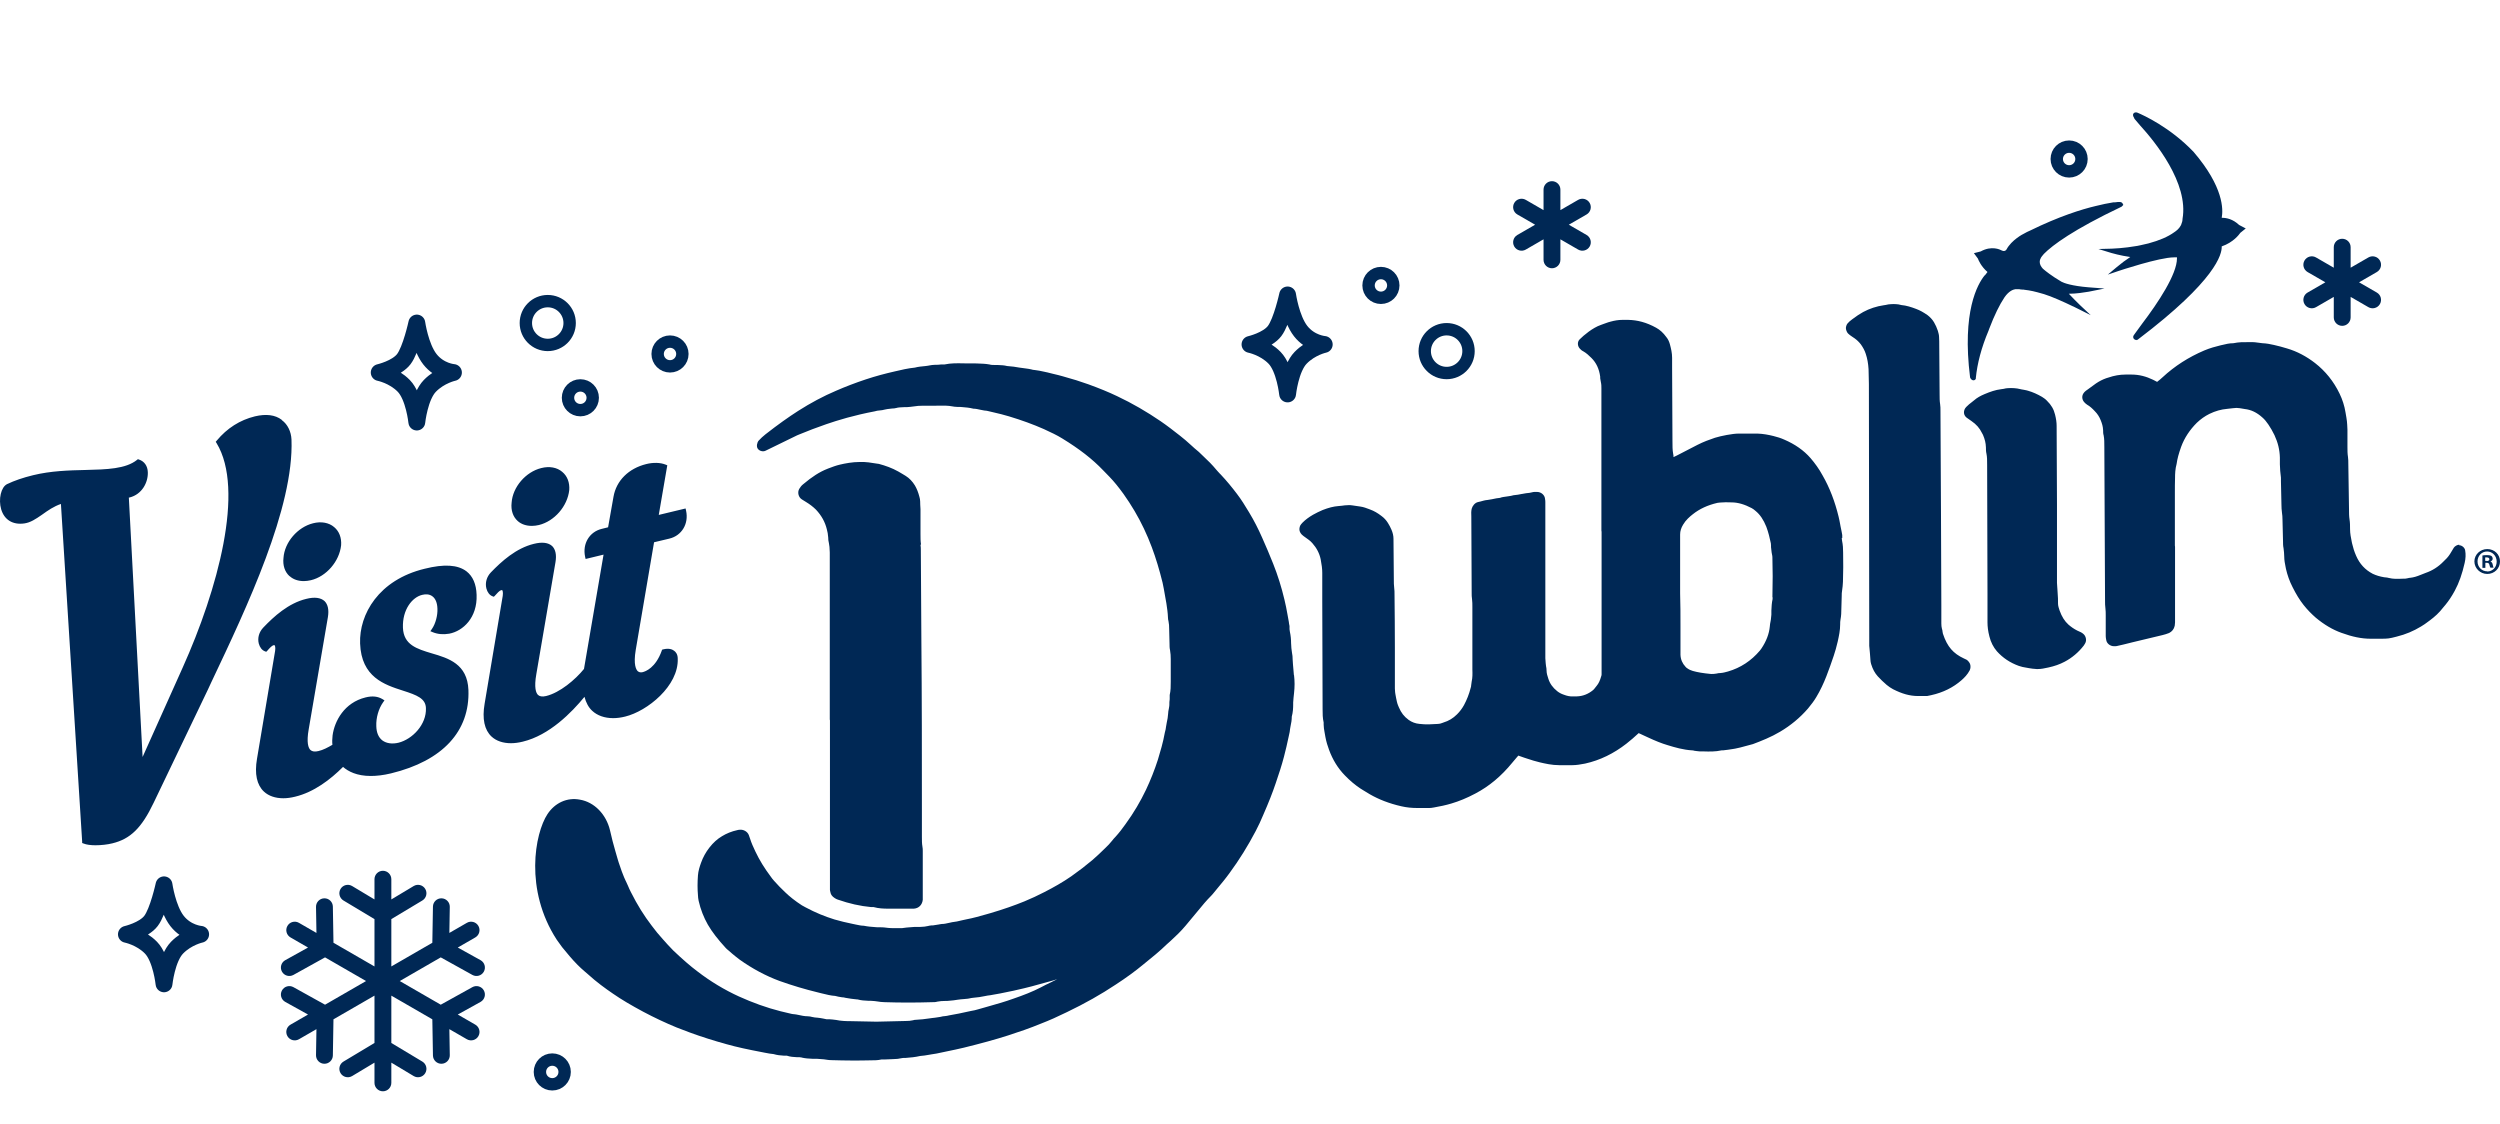 <svg width="178" height="80" viewBox="0 0 178 80" fill="none" xmlns="http://www.w3.org/2000/svg">
<path fill-rule="evenodd" clip-rule="evenodd" d="M152.371 8.925L151.949 8.429L151.974 8.442C151.937 8.38 151.9 8.305 151.9 8.305L151.875 8.231V8.132L151.912 8.07C152.024 7.958 152.16 8.008 152.21 8.033C152.594 8.194 154.516 9.062 156.19 10.822C158.323 13.315 158.298 14.914 158.186 15.509H158.236C158.521 15.509 158.98 15.596 159.426 16.018L159.897 16.266L159.513 16.576C159.426 16.7 159.017 17.258 158.186 17.543C158.211 18.088 157.789 19.948 152.247 24.151L152.135 24.226V24.201H152.098C152.061 24.213 152.011 24.189 151.974 24.164C151.925 24.127 151.887 24.077 151.887 24.027C151.875 23.965 151.887 23.916 151.925 23.866C151.93 23.849 152.003 23.752 152.105 23.617C152.225 23.457 152.385 23.243 152.52 23.048C153.66 21.548 155 19.527 155 18.398V18.324H154.789C153.735 18.324 150.846 19.291 150.846 19.291L150.077 19.552L150.697 19.031C151.019 18.758 151.354 18.51 151.677 18.299C150.97 18.2 150.337 18.014 150.337 18.014L149.408 17.729L150.375 17.704C150.375 17.704 151.205 17.679 152.185 17.506C152.185 17.506 152.557 17.431 152.966 17.332C153.747 17.121 154.355 16.861 154.801 16.538C154.95 16.439 155.148 16.291 155.272 16.055C155.297 16.018 155.297 16.005 155.297 16.005C155.359 15.857 155.396 15.72 155.396 15.584C155.843 13.03 153.425 10.079 152.371 8.925ZM140.269 26.867C139.687 22.192 140.79 20.246 141.311 19.601V19.613L141.348 19.576C141.395 19.52 141.443 19.456 141.479 19.406L141.48 19.405L141.48 19.404L141.481 19.404L141.509 19.366C141.051 18.969 140.865 18.522 140.827 18.411L140.542 18.026L141.026 17.902C141.801 17.471 142.406 17.774 142.487 17.815L142.489 17.816C142.526 17.84 142.737 17.952 142.861 17.766C143.22 17.084 144.064 16.65 144.101 16.638C144.25 16.551 144.398 16.477 144.547 16.415C146.593 15.41 148.217 14.902 149.222 14.666C149.668 14.555 150.077 14.468 150.474 14.406H150.585C150.92 14.356 151.069 14.369 151.131 14.493L151.181 14.592L151.057 14.716C147.622 16.352 146.147 17.444 145.514 18.088L145.477 18.138C145.477 18.138 145.475 18.141 145.471 18.145C145.468 18.15 145.463 18.155 145.457 18.162C145.399 18.225 145.229 18.41 145.229 18.646C145.229 18.808 145.303 18.969 145.452 19.13L145.539 19.204C145.626 19.279 146.06 19.638 146.779 20.06C146.94 20.147 147.486 20.357 148.713 20.457L149.842 20.543L148.726 20.767C148.719 20.767 148.687 20.772 148.636 20.781L148.635 20.781L148.635 20.781C148.416 20.818 147.842 20.915 147.3 20.915C147.535 21.163 147.87 21.511 148.093 21.721L148.862 22.441L147.92 21.969C147.914 21.969 147.893 21.958 147.858 21.939L147.858 21.939C147.811 21.914 147.739 21.875 147.647 21.833L147.56 21.796C147.002 21.523 146.035 21.089 145.527 20.94C144.795 20.729 144.609 20.692 144.126 20.63C144.101 20.63 144.064 20.618 144.064 20.618H143.977C143.902 20.618 143.84 20.605 143.778 20.593H143.481C143.332 20.618 143.034 20.717 142.724 21.163L142.7 21.201C142.377 21.684 142.005 22.428 141.633 23.408L141.584 23.544C141.075 24.747 140.778 25.887 140.679 26.916V26.966C140.654 27.016 140.604 27.078 140.517 27.078H140.505C140.431 27.078 140.356 27.028 140.294 26.929L140.269 26.867ZM140.269 47.276C140.234 47.18 140.117 47.027 140.02 46.972L140.034 46.978L140.009 46.966L140.02 46.972L139.823 46.879C139.451 46.706 139.153 46.495 138.918 46.222C138.682 45.949 138.496 45.602 138.335 45.118L138.31 44.982C138.31 44.917 138.291 44.852 138.27 44.779L138.261 44.746C138.236 44.647 138.223 44.536 138.223 44.387V43.073L138.199 36.737V36.687L138.161 29.235C138.161 29.086 138.161 28.925 138.137 28.776C138.1 28.553 138.1 28.318 138.1 28.07L138.075 24.61C138.075 24.412 138.075 24.213 138.062 24.015C138.062 23.866 138.025 23.718 137.976 23.556C137.901 23.333 137.814 23.135 137.703 22.949C137.579 22.738 137.418 22.577 137.244 22.44C136.959 22.242 136.698 22.093 136.426 21.994C136.103 21.87 135.719 21.746 135.384 21.721C135.099 21.634 134.814 21.647 134.603 21.659C134.502 21.659 134.41 21.68 134.311 21.702L134.281 21.709L134.119 21.734C133.611 21.808 133.115 21.969 132.656 22.217C132.408 22.354 132.185 22.502 131.888 22.726L131.841 22.762C131.742 22.837 131.636 22.918 131.54 23.036C131.478 23.11 131.416 23.284 131.429 23.383C131.429 23.482 131.503 23.668 131.578 23.742C131.665 23.83 131.761 23.895 131.858 23.961C131.884 23.979 131.911 23.997 131.937 24.015L132.049 24.09C132.222 24.213 132.371 24.362 132.495 24.523C132.644 24.734 132.768 24.957 132.842 25.193C132.954 25.528 133.016 25.875 133.041 26.284C133.047 26.458 133.05 26.632 133.053 26.807V26.808V26.808V26.808V26.809V26.809V26.81V26.81V26.811V26.811C133.056 26.985 133.059 27.16 133.065 27.338L133.09 45.466V45.986C133.127 46.321 133.152 46.669 133.177 47.016C133.177 47.093 133.197 47.17 133.218 47.255L133.227 47.288C133.338 47.648 133.487 47.921 133.698 48.156C133.896 48.367 134.107 48.578 134.33 48.764C134.479 48.888 134.628 48.987 134.789 49.074C135.421 49.396 135.979 49.557 136.562 49.557H137.207C137.256 49.545 137.306 49.536 137.356 49.526L137.393 49.519C137.43 49.512 137.467 49.505 137.504 49.495C138.347 49.309 139.067 48.95 139.662 48.429C139.86 48.255 140.083 48.032 140.245 47.722C140.307 47.586 140.319 47.425 140.269 47.276ZM131.168 38.311V38.101C131.156 38.053 131.15 38.008 131.144 37.964V37.964C131.138 37.918 131.132 37.873 131.119 37.828C131.087 37.702 131.065 37.576 131.043 37.457L131.032 37.394L131.017 37.313C130.985 37.139 130.951 36.958 130.908 36.786C130.648 35.72 130.276 34.728 129.767 33.848C129.519 33.389 129.222 32.98 128.912 32.62C128.428 32.062 127.796 31.628 127.052 31.306C126.804 31.194 126.531 31.107 126.271 31.045C125.924 30.959 125.539 30.884 125.142 30.872H123.779C123.369 30.872 122.539 31.033 122.105 31.169C121.733 31.293 121.286 31.455 120.852 31.678L119.389 32.434C119.315 32.471 119.24 32.508 119.154 32.546C119.154 32.471 119.154 32.385 119.129 32.31C119.079 32.037 119.079 31.765 119.079 31.38L119.054 26.16V25.478C119.054 25.131 118.98 24.821 118.893 24.499C118.844 24.325 118.769 24.151 118.645 24.003C118.422 23.693 118.187 23.482 117.914 23.333C117.219 22.949 116.575 22.788 115.93 22.775H115.521C115.223 22.775 114.95 22.825 114.678 22.899C114.564 22.925 114.457 22.964 114.352 23.001L114.281 23.027L114.251 23.037L114.219 23.048L113.983 23.135C113.4 23.333 112.768 23.866 112.47 24.164C112.297 24.337 112.309 24.635 112.483 24.821L112.504 24.843C112.553 24.893 112.622 24.964 112.718 25.007C112.942 25.131 113.14 25.317 113.314 25.491C113.661 25.838 113.859 26.272 113.934 26.817V26.929C113.946 26.979 113.952 27.025 113.958 27.072C113.965 27.118 113.971 27.165 113.983 27.214C114.02 27.363 114.02 27.524 114.02 27.66V37.753C114.02 37.753 114.02 37.828 114.033 37.865V47.995C114.033 48.045 114.033 48.094 114.008 48.144C113.921 48.454 113.822 48.665 113.686 48.826L113.5 49.061L113.425 49.136C113.078 49.421 112.694 49.57 112.272 49.582H111.975C111.789 49.595 111.59 49.557 111.33 49.458C111.144 49.396 110.995 49.309 110.871 49.21C110.561 48.962 110.35 48.677 110.239 48.317C110.177 48.132 110.115 47.933 110.115 47.747C110.115 47.636 110.102 47.536 110.077 47.425L110.053 47.214C110.053 47.16 110.047 47.105 110.041 47.05V47.049C110.034 46.991 110.028 46.93 110.028 46.867V35.769C110.028 35.695 110.028 35.633 110.003 35.497C109.978 35.249 109.73 35.026 109.445 35.026H109.247C109.193 35.026 109.139 35.039 109.09 35.05L109.056 35.058L109.036 35.063L109.026 35.064L109.013 35.067L108.988 35.072L108.962 35.078C108.912 35.089 108.862 35.1 108.813 35.1C108.705 35.108 108.598 35.127 108.49 35.147L108.412 35.161L108.367 35.168L108.329 35.174C108.168 35.212 108.007 35.236 107.759 35.261C107.65 35.297 107.534 35.314 107.421 35.33L107.356 35.339L107.313 35.346L107.3 35.348C107.102 35.373 106.916 35.398 106.804 35.447C106.631 35.459 106.457 35.497 106.283 35.534L106.23 35.545C106.127 35.566 106.03 35.585 105.924 35.596C105.75 35.608 105.577 35.658 105.403 35.708L105.242 35.745C105.006 35.794 104.833 36.03 104.783 36.228C104.746 36.402 104.746 36.563 104.758 36.786L104.783 42.23C104.783 42.366 104.783 42.515 104.808 42.651C104.833 42.837 104.833 43.023 104.833 43.234V43.234V47.673C104.845 47.97 104.845 48.268 104.783 48.529C104.771 48.603 104.758 48.677 104.746 48.801C104.746 48.863 104.733 48.925 104.709 48.987C104.597 49.433 104.436 49.83 104.237 50.202C104.101 50.45 103.94 50.661 103.742 50.859C103.456 51.145 103.146 51.33 102.774 51.442L102.675 51.479C102.576 51.516 102.489 51.541 102.402 51.541L102.349 51.545C101.985 51.569 101.524 51.6 101.063 51.541C100.778 51.516 100.518 51.417 100.295 51.256C99.972 51.02 99.761 50.748 99.6 50.363L99.538 50.215C99.476 50.066 99.439 49.88 99.402 49.694L99.352 49.421C99.334 49.339 99.329 49.256 99.323 49.148L99.32 49.103L99.318 49.072L99.315 49.024V46.11C99.315 44.858 99.303 43.606 99.29 42.353C99.29 42.18 99.29 42.006 99.265 41.833C99.241 41.659 99.241 41.473 99.241 41.3L99.216 38.361C99.216 38.15 99.166 37.927 99.067 37.704C98.993 37.543 98.918 37.381 98.819 37.233C98.695 37.034 98.546 36.873 98.36 36.737C98.088 36.526 97.827 36.377 97.554 36.278L97.476 36.248C97.295 36.179 97.086 36.099 96.859 36.067L96.859 36.067L96.859 36.067C96.686 36.042 96.513 36.017 96.265 35.98C96.104 35.956 95.93 35.968 95.757 35.98C95.608 36.005 95.459 36.017 95.31 36.03C94.951 36.055 94.579 36.154 94.169 36.315C93.934 36.414 93.711 36.526 93.487 36.65C93.19 36.823 92.954 36.997 92.743 37.208C92.74 37.211 92.737 37.215 92.733 37.219L92.725 37.228L92.711 37.245C92.694 37.266 92.673 37.29 92.644 37.319C92.545 37.431 92.508 37.592 92.52 37.741C92.545 37.89 92.62 38.026 92.805 38.163L93.165 38.423C93.252 38.485 93.339 38.559 93.438 38.671C93.748 39.018 93.946 39.403 94.033 39.824C94.107 40.208 94.145 40.506 94.145 40.791V42.787L94.169 50.5C94.169 50.81 94.169 51.12 94.244 51.442V51.591C94.244 51.769 94.275 51.948 94.307 52.126L94.308 52.129C94.315 52.173 94.323 52.217 94.331 52.26L94.368 52.471C94.43 52.806 94.529 53.128 94.628 53.389C94.888 54.095 95.26 54.703 95.757 55.211C96.128 55.596 96.488 55.893 96.86 56.141C96.894 56.162 96.928 56.183 96.962 56.204L97.08 56.278C97.226 56.369 97.373 56.459 97.529 56.55C98.174 56.922 98.906 57.208 99.774 57.406C100.146 57.493 100.518 57.53 100.914 57.53H101.708C101.82 57.53 101.931 57.53 102.092 57.493C102.514 57.418 102.936 57.332 103.345 57.208C103.89 57.046 104.436 56.823 105.043 56.501C106.035 55.98 106.891 55.261 107.672 54.306C107.691 54.283 107.71 54.26 107.729 54.238C107.753 54.209 107.778 54.18 107.802 54.152L107.839 54.108C107.895 54.043 107.951 53.978 108.007 53.91L108.106 53.798C108.106 53.798 108.218 53.835 108.28 53.86L108.49 53.934L108.553 53.955L108.608 53.973L108.718 54.009L108.721 54.01C109.028 54.111 109.336 54.212 109.643 54.281C110.015 54.368 110.499 54.48 111.007 54.48H111.962C112.235 54.48 112.532 54.43 112.855 54.368C113.921 54.133 114.901 53.649 115.793 52.955L115.837 52.919C116.088 52.716 116.381 52.479 116.674 52.198C116.779 52.248 116.886 52.297 116.994 52.346L116.996 52.347C117.105 52.397 117.213 52.446 117.319 52.496C117.877 52.756 118.31 52.93 118.732 53.054C119.253 53.215 119.848 53.389 120.48 53.426C120.53 53.426 120.567 53.426 120.617 53.451L120.79 53.475C120.826 53.475 120.862 53.481 120.899 53.487C120.939 53.494 120.981 53.5 121.026 53.5H121.286C121.708 53.513 122.129 53.525 122.576 53.426H122.675C122.923 53.401 123.159 53.364 123.394 53.327L123.394 53.327L123.543 53.302C123.786 53.258 124.02 53.194 124.261 53.127L124.399 53.09C124.519 53.057 124.644 53.023 124.808 52.98C125.403 52.756 126.097 52.484 126.742 52.099C127.498 51.653 128.168 51.095 128.726 50.45C128.961 50.165 129.16 49.904 129.321 49.632C129.606 49.161 129.842 48.652 130.04 48.144C130.226 47.66 130.4 47.177 130.561 46.693C130.66 46.383 130.759 46.073 130.846 45.676L130.846 45.676C130.933 45.279 131.02 44.883 131.02 44.449V44.449C131.02 44.337 131.02 44.226 131.044 44.114C131.094 43.854 131.106 43.593 131.106 43.296L131.131 42.416C131.131 42.291 131.131 42.18 131.156 42.056C131.193 41.845 131.206 41.634 131.218 41.423C131.243 40.729 131.243 40.035 131.23 39.34C131.23 39.08 131.218 38.795 131.156 38.51L131.154 38.494L131.15 38.47C131.149 38.458 131.148 38.446 131.146 38.434L131.144 38.404C131.141 38.37 131.137 38.336 131.131 38.299L131.168 38.311ZM126.209 42.539V42.651C126.147 42.924 126.134 43.197 126.122 43.469V43.469V43.767C126.112 43.834 126.107 43.901 126.101 43.966C126.092 44.07 126.083 44.172 126.06 44.263C126.035 44.362 126.023 44.461 126.01 44.61C125.961 45.131 125.762 45.652 125.415 46.172L125.304 46.321C124.684 47.053 123.927 47.549 123.035 47.809C122.861 47.859 122.675 47.908 122.489 47.921C122.402 47.921 122.303 47.933 122.216 47.958L122.018 47.983L122.005 47.983L121.996 47.983L121.985 47.983C121.972 47.984 121.958 47.985 121.944 47.985H121.944C121.893 47.988 121.841 47.991 121.782 47.983C121.274 47.933 120.877 47.871 120.53 47.772C120.394 47.735 120.257 47.673 120.121 47.574L120.102 47.56C120.062 47.53 120.031 47.507 120.009 47.474C119.786 47.239 119.662 46.953 119.65 46.619V44.56C119.65 43.792 119.65 43.035 119.625 42.254V38.051C119.625 37.815 119.699 37.58 119.836 37.357C120.022 37.034 120.307 36.786 120.53 36.613C121.014 36.228 121.584 35.968 122.266 35.807L122.278 35.804L122.288 35.803L122.305 35.8L122.317 35.798C122.331 35.797 122.345 35.795 122.359 35.794L122.396 35.79L122.424 35.786C122.433 35.785 122.442 35.783 122.452 35.782C122.725 35.757 123.01 35.757 123.283 35.77C123.754 35.77 124.225 35.918 124.721 36.179C124.82 36.228 124.907 36.303 124.994 36.377C125.316 36.638 125.564 37.009 125.762 37.505C125.911 37.902 126.01 38.324 126.085 38.683C126.085 38.692 126.085 38.7 126.086 38.709C126.086 38.717 126.087 38.725 126.088 38.733L126.091 38.764C126.094 38.792 126.097 38.82 126.097 38.844V38.956C126.102 38.998 126.107 39.04 126.112 39.083L126.115 39.115C126.131 39.264 126.147 39.417 126.184 39.564C126.196 39.626 126.196 39.688 126.196 39.774C126.221 40.556 126.221 41.399 126.196 42.502L126.209 42.539ZM175.111 38.782C174.962 38.782 174.789 38.882 174.714 38.993L174.64 39.117C174.503 39.353 174.379 39.564 174.218 39.737L173.97 39.985C173.611 40.357 173.177 40.63 172.706 40.791C172.594 40.828 172.47 40.878 172.358 40.928C172.061 41.051 171.838 41.114 171.614 41.138C171.56 41.138 171.507 41.151 171.457 41.163C171.439 41.168 171.421 41.172 171.404 41.175C171.379 41.175 171.354 41.182 171.329 41.188C171.304 41.194 171.28 41.2 171.255 41.2H171.143L171.027 41.205C170.697 41.217 170.378 41.228 170.089 41.151C170.003 41.126 169.928 41.114 169.755 41.101C169.445 41.051 169.172 40.965 168.936 40.853C168.391 40.568 168.006 40.146 167.758 39.576C167.622 39.266 167.535 38.981 167.473 38.708L167.448 38.596C167.386 38.286 167.324 37.977 167.324 37.679C167.324 37.443 167.324 37.208 167.287 36.985C167.25 36.749 167.25 36.514 167.25 36.278L167.2 33.017V33.017C167.2 32.855 167.2 32.694 167.176 32.533C167.138 32.298 167.138 32.062 167.138 31.827V30.599L167.137 30.578C167.113 30.028 167.112 29.996 167.002 29.372C166.928 28.9 166.779 28.442 166.58 28.032C166.159 27.152 165.564 26.421 164.832 25.85C164.225 25.379 163.555 25.02 162.836 24.809C162.526 24.709 162.216 24.635 161.906 24.561C161.645 24.499 161.373 24.449 161.088 24.437C161.035 24.437 160.982 24.428 160.921 24.417L160.889 24.412L160.691 24.387C160.604 24.375 160.517 24.362 160.43 24.362H160.244C160.183 24.362 160.121 24.362 160.059 24.361C159.743 24.358 159.41 24.354 159.017 24.437C158.732 24.437 158.471 24.499 158.223 24.561L158.112 24.585C157.752 24.672 157.343 24.784 156.934 24.957C155.83 25.429 154.838 26.061 153.97 26.867C153.846 26.979 153.722 27.09 153.586 27.189L153.301 27.041C152.817 26.805 152.309 26.669 151.776 26.669H151.329C150.933 26.669 150.523 26.743 150.127 26.879L149.965 26.929C149.718 27.016 149.47 27.14 149.234 27.301C149.036 27.437 148.837 27.586 148.639 27.735L148.515 27.822C148.438 27.877 148.39 27.942 148.354 27.99L148.341 28.008C148.217 28.194 148.23 28.442 148.391 28.628L148.404 28.642L148.42 28.658C148.465 28.705 148.521 28.763 148.602 28.814C148.8 28.925 148.974 29.086 149.147 29.272C149.333 29.458 149.47 29.669 149.569 29.917C149.668 30.165 149.73 30.363 149.742 30.636C149.742 30.76 149.742 30.884 149.78 30.996C149.829 31.244 149.829 31.517 149.829 31.851L149.879 42.8C149.879 42.961 149.879 43.122 149.904 43.296C149.928 43.469 149.928 43.655 149.928 43.829V45.292C149.928 45.367 149.941 45.453 149.965 45.577C150.003 45.813 150.238 46.011 150.523 46.011H150.61C150.66 46.011 150.722 45.999 150.771 45.986C151.06 45.925 151.341 45.854 151.627 45.782L151.627 45.782L151.801 45.738L153.97 45.218C154.132 45.181 154.28 45.131 154.442 45.069C154.64 44.97 154.789 44.796 154.838 44.56L154.843 44.532C154.853 44.457 154.863 44.39 154.863 44.312V38.956C154.863 38.956 154.863 38.882 154.851 38.844V35.075C154.851 34.728 154.851 34.381 154.863 34.034C154.863 33.736 154.876 33.389 154.975 33.029C155.024 32.67 155.124 32.298 155.297 31.814C155.533 31.169 155.917 30.599 156.413 30.103C156.686 29.843 156.983 29.632 157.306 29.471C157.74 29.26 158.149 29.148 158.57 29.111C158.645 29.105 158.716 29.096 158.788 29.086C158.859 29.077 158.93 29.068 159.004 29.062C159.166 29.037 159.314 29.037 159.463 29.062C159.525 29.074 159.587 29.083 159.649 29.093L159.649 29.093C159.711 29.102 159.773 29.111 159.835 29.124C160.282 29.173 160.691 29.372 161.075 29.719C161.236 29.855 161.373 30.029 161.509 30.227C161.658 30.45 161.807 30.698 161.943 30.983C162.191 31.517 162.315 32.037 162.327 32.583V33.066L162.328 33.078C162.34 33.372 162.353 33.678 162.402 33.996C162.41 34.046 162.407 34.096 162.405 34.145L162.404 34.15C162.404 34.161 162.403 34.172 162.403 34.183L162.402 34.206L162.402 34.22L162.439 35.931C162.439 36.117 162.451 36.315 162.476 36.501C162.501 36.662 162.513 36.823 162.513 36.985L162.551 38.535C162.551 38.696 162.551 38.869 162.588 39.031C162.613 39.229 162.637 39.427 162.637 39.626C162.637 39.89 162.688 40.139 162.733 40.363C162.743 40.412 162.753 40.459 162.761 40.506C162.861 40.94 163.009 41.374 163.233 41.808C163.481 42.304 163.729 42.713 164.014 43.073C164.299 43.432 164.584 43.717 164.882 43.978C165.477 44.474 166.084 44.833 166.704 45.056C167.486 45.342 168.143 45.478 168.787 45.478H169.507C170.015 45.478 170.114 45.466 170.635 45.329C171.292 45.168 171.838 44.932 172.371 44.61L172.42 44.579L172.461 44.553C172.571 44.485 172.683 44.415 172.78 44.337C173.09 44.114 173.437 43.854 173.735 43.519C173.821 43.42 173.908 43.321 173.983 43.221L174.119 43.06C174.342 42.787 174.553 42.477 174.776 42.068C175.086 41.498 175.309 40.853 175.483 40.084C175.557 39.762 175.57 39.465 175.52 39.192C175.495 38.993 175.285 38.82 175.086 38.82L175.111 38.782ZM147.897 44.896C147.659 44.775 147.455 44.63 147.275 44.474C147.002 44.226 146.804 43.916 146.643 43.469C146.593 43.321 146.531 43.135 146.531 42.973V42.973C146.531 42.737 146.531 42.49 146.506 42.254C146.506 42.141 146.496 42.027 146.484 41.904L146.481 41.87C146.481 41.808 146.475 41.746 146.469 41.684C146.463 41.622 146.457 41.56 146.457 41.498V35.894L146.432 30.314C146.432 30.078 146.395 29.818 146.32 29.52C146.233 29.148 146.047 28.826 145.75 28.541C145.651 28.429 145.527 28.342 145.39 28.256C145.068 28.07 144.745 27.921 144.398 27.822C144.324 27.797 144.249 27.783 144.175 27.769C144.138 27.762 144.101 27.756 144.063 27.747C144.025 27.747 143.987 27.738 143.946 27.728C143.92 27.721 143.894 27.715 143.865 27.71C143.543 27.623 143.22 27.623 142.972 27.636C142.873 27.636 142.762 27.66 142.662 27.685C142.631 27.685 142.604 27.692 142.576 27.698C142.548 27.704 142.52 27.71 142.489 27.71C142.067 27.76 141.695 27.896 141.311 28.057C141.013 28.181 140.765 28.318 140.555 28.504L140.369 28.652L140.195 28.789C140.195 28.789 140.083 28.888 139.997 28.975C139.885 29.086 139.823 29.248 139.835 29.396C139.835 29.52 139.935 29.681 140.034 29.744L140.369 29.979C140.716 30.215 140.951 30.488 141.112 30.822L141.187 30.959C141.323 31.281 141.385 31.529 141.398 31.851C141.398 32 141.398 32.149 141.435 32.298C141.484 32.533 141.484 32.769 141.484 33.104L141.509 42.254V44.3C141.509 44.61 141.546 44.932 141.646 45.317C141.745 45.726 141.931 46.086 142.179 46.371C142.6 46.842 143.121 47.189 143.741 47.412C143.915 47.474 144.088 47.511 144.262 47.536L144.473 47.574C144.64 47.609 144.82 47.622 144.988 47.634L145.006 47.636H145.093C145.336 47.636 145.555 47.588 145.832 47.528L145.849 47.524C146.258 47.437 146.655 47.301 147.002 47.115C147.523 46.842 147.994 46.445 148.366 45.962C148.392 45.927 148.412 45.892 148.434 45.853L148.435 45.852L148.435 45.852C148.445 45.836 148.454 45.818 148.465 45.8C148.589 45.59 148.515 45.28 148.329 45.131C148.226 45.04 148.113 44.99 147.941 44.916L147.897 44.896ZM65.54 38.051C65.54 38.286 65.54 38.535 65.577 38.77L65.54 38.782C65.564 38.919 65.564 39.068 65.564 39.204V39.316L65.602 45.602C65.639 49.669 65.639 53.736 65.639 57.803V59.576C65.639 59.836 65.639 60.059 65.676 60.27C65.701 60.382 65.701 60.493 65.701 60.605V64.064C65.664 64.424 65.416 64.672 65.069 64.697H63.233C62.911 64.697 62.564 64.684 62.204 64.585H62.031C61.237 64.511 60.468 64.337 59.65 64.052C59.575 64.03 59.508 63.99 59.452 63.955L59.427 63.94C59.253 63.829 59.154 63.692 59.129 63.544C59.105 63.469 59.092 63.358 59.092 63.358V51.293C59.08 51.256 59.08 51.194 59.08 51.194V39.34C59.077 39.295 59.075 39.249 59.073 39.203V39.203C59.065 39.022 59.057 38.839 59.018 38.671C58.981 38.535 58.968 38.398 58.968 38.262C58.956 38.051 58.919 37.865 58.869 37.679C58.745 37.171 58.497 36.712 58.1 36.29C57.889 36.08 57.642 35.894 57.394 35.745L57.096 35.559C56.848 35.41 56.761 35.05 56.91 34.802C56.984 34.678 57.071 34.567 57.183 34.48C57.815 33.947 58.348 33.6 58.919 33.377L58.995 33.347C59.239 33.254 59.52 33.146 59.811 33.079C60.183 32.992 60.692 32.893 61.225 32.893C61.659 32.88 62.031 32.943 62.403 33.005L62.576 33.029C63.035 33.153 63.506 33.315 63.965 33.575C64.073 33.632 64.173 33.694 64.271 33.755C64.342 33.799 64.413 33.843 64.486 33.885C64.746 34.046 64.969 34.282 65.143 34.567C65.279 34.802 65.379 35.05 65.465 35.385C65.49 35.472 65.515 35.584 65.515 35.695C65.515 35.87 65.526 36.034 65.537 36.208L65.54 36.241V38.051ZM92.094 47.701L92.094 47.7V47.7V47.7C92.084 47.573 92.074 47.447 92.061 47.325L92.037 46.966C92.037 46.792 92.024 46.631 91.987 46.458C91.95 46.259 91.938 46.061 91.925 45.788C91.925 45.528 91.9 45.255 91.838 44.97C91.832 44.944 91.829 44.914 91.826 44.883L91.825 44.883L91.825 44.882C91.824 44.868 91.822 44.854 91.82 44.84C91.819 44.825 91.816 44.811 91.814 44.796V44.573C91.789 44.474 91.776 44.374 91.764 44.275L91.665 43.73C91.603 43.383 91.541 43.048 91.454 42.701C91.243 41.808 90.97 40.94 90.648 40.134C90.4 39.514 90.14 38.894 89.867 38.286C89.582 37.642 89.284 37.059 88.962 36.526L88.911 36.441C88.644 36 88.384 35.57 88.069 35.162C87.722 34.703 87.337 34.232 86.916 33.786L86.841 33.711C86.812 33.676 86.78 33.644 86.748 33.61L86.747 33.61C86.699 33.561 86.65 33.51 86.606 33.451C86.321 33.104 85.998 32.781 85.676 32.484L85.354 32.174C85.155 32.013 84.957 31.839 84.771 31.665C84.523 31.442 84.275 31.219 84.014 31.021C83.556 30.661 83.109 30.314 82.638 29.991C81.659 29.322 80.617 28.714 79.538 28.206C78.943 27.921 78.274 27.648 77.493 27.363C76.947 27.165 76.352 26.979 75.67 26.793C75.459 26.73 75.248 26.681 75.038 26.631L75.037 26.631C74.968 26.615 74.899 26.597 74.826 26.579L74.826 26.579C74.677 26.541 74.514 26.499 74.306 26.458C74.095 26.408 73.884 26.371 73.674 26.346C73.587 26.346 73.5 26.321 73.413 26.297C73.289 26.272 73.165 26.247 73.041 26.235C72.892 26.222 72.731 26.197 72.582 26.173C72.322 26.123 72.049 26.086 71.702 26.061C71.499 26.008 71.315 26 71.094 25.991C71.058 25.99 71.021 25.988 70.983 25.987H70.809C70.685 25.987 70.574 25.987 70.45 25.949C70.165 25.898 69.88 25.889 69.616 25.881L69.516 25.878L69.445 25.875H68.888C68.783 25.875 68.675 25.873 68.564 25.87C68.158 25.862 67.708 25.852 67.251 25.949H67.015C66.866 25.974 66.718 25.974 66.569 25.974C66.433 25.974 66.284 25.999 66.147 26.024C66.124 26.028 66.1 26.032 66.076 26.038C66.021 26.049 65.963 26.061 65.912 26.061L65.871 26.065C65.622 26.088 65.355 26.114 65.143 26.173C64.647 26.222 64.176 26.334 63.705 26.445L63.705 26.445L63.705 26.445C63.047 26.594 62.341 26.78 61.634 27.016C60.927 27.251 60.208 27.524 59.526 27.822C58.621 28.206 57.716 28.69 56.823 29.26C56.129 29.706 55.41 30.215 54.505 30.921C54.331 31.058 54.17 31.207 54.021 31.368C53.897 31.504 53.847 31.789 53.947 31.938C54.058 32.112 54.331 32.186 54.517 32.087L56.575 31.083C56.687 31.021 56.811 30.971 56.935 30.921C57.53 30.674 58.15 30.438 58.832 30.202C59.663 29.917 60.791 29.57 62.291 29.285C62.39 29.248 62.502 29.235 62.638 29.223C62.762 29.21 62.886 29.198 62.998 29.161C63.116 29.131 63.241 29.117 63.393 29.101L63.393 29.101L63.393 29.101L63.47 29.092L63.519 29.086C63.618 29.086 63.717 29.074 63.816 29.049C63.953 29.007 64.109 29.001 64.32 28.992L64.411 28.988L64.436 28.987H64.585C64.746 28.975 64.907 28.962 65.056 28.938C65.267 28.9 65.478 28.888 65.689 28.888H66.495C66.597 28.888 66.701 28.886 66.804 28.884C67.151 28.877 67.499 28.871 67.834 28.938C67.907 28.956 67.981 28.961 68.081 28.967L68.146 28.971L68.193 28.975H68.379L68.439 28.98L68.504 28.985L68.504 28.985C68.758 29.005 69.011 29.024 69.309 29.099C69.47 29.099 69.631 29.136 69.793 29.173L69.844 29.183C70.01 29.217 70.162 29.248 70.264 29.248L70.735 29.359C71.107 29.446 71.479 29.533 71.838 29.644C72.744 29.917 73.562 30.215 74.318 30.549L74.359 30.568C74.826 30.784 75.247 30.978 75.633 31.219C76.848 31.963 77.778 32.682 78.546 33.488L78.993 33.947C79.328 34.294 79.638 34.678 79.997 35.174C80.27 35.559 80.53 35.956 80.778 36.377C81.262 37.195 81.671 38.063 82.006 38.956C82.303 39.75 82.551 40.58 82.775 41.486C82.833 41.739 82.891 42.076 82.95 42.414L82.97 42.529L82.998 42.688L83.047 42.962L83.047 42.962C83.097 43.296 83.147 43.631 83.159 43.965C83.159 44.052 83.171 44.139 83.196 44.226C83.233 44.387 83.246 44.573 83.246 44.833L83.27 45.813C83.27 45.974 83.27 46.148 83.308 46.296C83.345 46.507 83.357 46.718 83.357 46.929V48.528C83.357 48.863 83.357 49.173 83.283 49.483V49.781C83.258 49.917 83.258 50.053 83.258 50.19C83.258 50.249 83.246 50.315 83.235 50.379L83.23 50.404C83.227 50.424 83.224 50.444 83.221 50.462C83.196 50.574 83.171 50.698 83.171 50.81C83.159 51.02 83.122 51.244 83.072 51.454C83.066 51.504 83.057 51.55 83.047 51.597L83.047 51.597C83.038 51.644 83.029 51.69 83.022 51.74C83.01 51.864 82.985 51.988 82.936 52.161C82.813 52.861 82.605 53.549 82.444 54.081L82.44 54.095C82.204 54.827 81.919 55.546 81.597 56.228C81.2 57.059 80.729 57.865 80.133 58.683C79.923 58.981 79.687 59.291 79.427 59.576C79.34 59.663 79.253 59.762 79.179 59.861C79.03 60.047 78.869 60.221 78.695 60.382C78.398 60.679 78.088 60.965 77.778 61.237C77.306 61.634 76.823 62.006 76.277 62.391C75.67 62.812 75.013 63.184 74.356 63.519C73.897 63.754 73.426 63.978 72.942 64.176C72.21 64.474 71.429 64.746 70.549 65.007C70.439 65.037 70.326 65.07 70.212 65.103C69.77 65.229 69.297 65.365 68.826 65.453C68.757 65.466 68.692 65.481 68.627 65.496C68.562 65.512 68.497 65.528 68.429 65.54L68.382 65.551L68.324 65.565C68.195 65.596 68.059 65.629 67.933 65.639C67.839 65.648 67.75 65.668 67.664 65.688C67.635 65.695 67.607 65.701 67.578 65.707L67.548 65.713C67.387 65.751 67.226 65.788 67.052 65.788C67.007 65.788 66.967 65.797 66.923 65.807C66.894 65.813 66.864 65.82 66.829 65.825C66.761 65.837 66.696 65.847 66.631 65.856L66.631 65.856L66.631 65.856L66.631 65.856C66.566 65.865 66.501 65.875 66.433 65.887H66.333C66.234 65.899 66.135 65.912 66.048 65.937C65.9 65.976 65.745 65.984 65.594 65.992C65.555 65.994 65.516 65.996 65.478 65.999H65.093C65.02 66.005 64.947 66.01 64.874 66.015C64.65 66.032 64.428 66.048 64.213 66.085H63.853H63.853C63.568 66.085 63.308 66.085 63.072 66.048C62.986 66.036 62.886 66.023 62.725 66.023H62.489C62.437 66.019 62.384 66.016 62.332 66.012L62.331 66.012L62.331 66.012L62.331 66.012L62.331 66.012C62.064 65.993 61.798 65.974 61.498 65.912C61.326 65.912 61.154 65.875 60.943 65.83L60.869 65.814L60.787 65.797L60.741 65.788C60.233 65.689 59.861 65.589 59.415 65.466C58.733 65.255 58.063 64.982 57.369 64.61C57.325 64.585 57.279 64.56 57.233 64.536L57.232 64.535L57.232 64.535C57.185 64.51 57.139 64.486 57.096 64.461C56.6 64.139 56.228 63.841 55.906 63.531C55.633 63.271 55.36 62.998 55.112 62.713C55.025 62.614 54.951 62.527 54.877 62.415C54.43 61.82 54.071 61.237 53.785 60.63C53.637 60.32 53.5 60.022 53.401 59.7C53.392 59.671 53.38 59.641 53.368 59.609C53.349 59.559 53.329 59.505 53.314 59.452C53.215 59.204 52.93 59.043 52.645 59.08C52.62 59.08 52.521 59.092 52.496 59.105C52.099 59.191 51.727 59.34 51.405 59.539C51.07 59.737 50.785 59.997 50.512 60.345C50.252 60.679 50.053 61.039 49.917 61.423C49.818 61.696 49.718 62.006 49.694 62.328C49.656 62.837 49.656 63.296 49.694 63.73C49.694 63.866 49.718 64.002 49.743 64.139C49.88 64.746 50.103 65.317 50.4 65.837C50.71 66.371 51.12 66.891 51.665 67.487C51.72 67.551 51.782 67.601 51.845 67.653L51.884 67.685L51.913 67.71C52.062 67.846 52.211 67.97 52.397 68.119C52.483 68.193 52.583 68.268 52.669 68.33C53.575 68.974 54.529 69.483 55.496 69.842C56.402 70.165 57.319 70.438 58.237 70.661L58.485 70.723C58.832 70.809 59.179 70.896 59.464 70.909C59.615 70.955 59.776 70.98 59.928 71.003L59.928 71.003L59.96 71.008C60.035 71.008 60.121 71.02 60.196 71.045C60.468 71.095 60.729 71.132 61.002 71.157C61.039 71.157 61.064 71.157 61.101 71.169C61.324 71.231 61.547 71.243 61.82 71.256H61.981C62.18 71.268 62.378 71.281 62.576 71.318C62.659 71.336 62.748 71.341 62.863 71.347C62.904 71.349 62.949 71.352 62.998 71.355C64.089 71.392 65.205 71.392 66.371 71.355C66.495 71.355 66.618 71.355 66.73 71.318C66.916 71.281 67.102 71.268 67.288 71.268H67.424C67.488 71.262 67.551 71.256 67.615 71.251C67.8 71.235 67.987 71.218 68.181 71.181C68.329 71.157 68.491 71.144 68.652 71.132L68.912 71.107C68.912 71.107 68.999 71.095 69.049 71.082L69.16 71.058C69.174 71.058 69.188 71.056 69.203 71.054C69.213 71.053 69.224 71.051 69.235 71.05L69.256 71.046C69.293 71.039 69.332 71.033 69.371 71.033C69.604 71.021 69.837 70.977 70.081 70.93L70.127 70.921C70.251 70.896 70.375 70.871 70.512 70.859C70.629 70.841 70.744 70.819 70.858 70.797L70.859 70.797C70.974 70.775 71.088 70.754 71.206 70.735L71.566 70.661C71.655 70.644 71.745 70.625 71.835 70.605C71.945 70.581 72.058 70.557 72.173 70.537L72.384 70.487C73.066 70.338 73.773 70.152 74.678 69.892L74.814 69.855C74.926 69.83 75.037 69.793 75.149 69.756L75.273 69.718L74.802 69.954C74.566 70.066 74.331 70.177 74.108 70.301C73.512 70.611 72.868 70.859 72.148 71.107C71.571 71.318 70.964 71.489 70.371 71.656L70.165 71.715L69.644 71.863C69.483 71.913 69.322 71.95 69.16 71.975L68.925 72.025C68.491 72.124 68.069 72.211 67.561 72.297C67.486 72.322 67.387 72.335 67.276 72.347C67.176 72.347 67.077 72.372 66.978 72.397L66.978 72.397L66.924 72.407C66.808 72.428 66.699 72.448 66.581 72.459L66.371 72.483C66.298 72.493 66.226 72.503 66.153 72.513C65.853 72.555 65.552 72.597 65.242 72.607C65.155 72.607 65.069 72.62 64.994 72.645C64.845 72.682 64.672 72.694 64.498 72.694L62.403 72.744L60.593 72.707C60.221 72.707 59.873 72.694 59.526 72.62C59.365 72.595 59.204 72.583 59.043 72.57H58.844C58.796 72.563 58.752 72.553 58.709 72.542C58.675 72.534 58.642 72.526 58.609 72.521C58.472 72.496 58.336 72.471 58.199 72.459C58.075 72.459 57.952 72.434 57.828 72.409L57.828 72.409L57.827 72.409C57.728 72.384 57.629 72.359 57.517 72.359C57.282 72.359 57.059 72.31 56.836 72.26C56.736 72.235 56.637 72.223 56.538 72.211C56.476 72.211 56.414 72.198 56.352 72.186L55.571 72C54.591 71.752 53.587 71.392 52.607 70.946C51.578 70.475 50.586 69.879 49.669 69.173C49.136 68.776 48.59 68.293 47.933 67.672C47.858 67.598 47.787 67.521 47.716 67.443L47.716 67.443C47.645 67.365 47.573 67.288 47.499 67.214C47.48 67.192 47.46 67.169 47.441 67.147L47.404 67.105C47.336 67.025 47.265 66.943 47.189 66.867C46.904 66.557 46.643 66.234 46.395 65.899C45.862 65.205 45.379 64.436 44.92 63.519C44.846 63.37 44.771 63.221 44.709 63.06L44.573 62.762C44.573 62.762 44.374 62.403 44.052 61.411C44.024 61.336 44.003 61.261 43.973 61.153L43.973 61.153C43.963 61.119 43.952 61.081 43.94 61.039L43.804 60.568C43.68 60.146 43.556 59.675 43.432 59.117C43.159 57.976 42.316 57.108 41.287 56.935C40.382 56.761 39.514 57.158 38.981 57.964C38.076 59.34 37.332 63.358 39.638 66.904L39.762 67.077C39.805 67.139 39.849 67.198 39.892 67.257C39.935 67.316 39.979 67.375 40.022 67.437L40.088 67.518L40.089 67.518L40.089 67.518C40.404 67.904 40.744 68.319 41.126 68.702C41.287 68.863 41.448 69.012 41.622 69.16L41.882 69.384C42.465 69.917 43.097 70.376 43.643 70.748C44.25 71.169 44.945 71.578 45.8 72.037C46.594 72.459 47.387 72.831 48.169 73.153C48.478 73.277 48.801 73.401 49.111 73.513C49.954 73.823 50.822 74.095 51.715 74.343C52.459 74.554 53.277 74.728 54.257 74.914L54.443 74.951C54.678 75 54.914 75.038 55.075 75.05C55.323 75.124 55.558 75.149 55.794 75.162H56.017C56.263 75.248 56.509 75.261 56.743 75.273L56.749 75.273H56.922C56.946 75.277 56.97 75.28 56.993 75.282C57.043 75.288 57.091 75.293 57.133 75.31C57.356 75.36 57.58 75.372 57.84 75.385H58.15C58.233 75.393 58.318 75.399 58.404 75.404L58.404 75.404C58.572 75.415 58.742 75.426 58.906 75.459C58.993 75.472 59.092 75.484 59.266 75.484C59.712 75.496 60.171 75.509 60.654 75.509C61.076 75.509 61.51 75.509 61.994 75.496C62.242 75.496 62.502 75.496 62.762 75.434H62.998L63.581 75.41C63.804 75.41 64.027 75.385 64.238 75.335C64.256 75.335 64.275 75.332 64.294 75.329C64.312 75.326 64.331 75.323 64.349 75.323H64.498L64.528 75.32C64.83 75.296 65.155 75.27 65.515 75.186C65.726 75.174 65.936 75.137 66.147 75.1L66.147 75.1L66.173 75.096L66.2 75.091C66.242 75.084 66.284 75.076 66.327 75.069L66.327 75.069C66.434 75.049 66.547 75.028 66.68 75.013L67.388 74.864C67.809 74.777 68.231 74.69 68.639 74.591C69.842 74.294 70.847 74.021 71.776 73.723C72.545 73.475 73.339 73.203 74.12 72.88C74.703 72.657 75.31 72.384 75.967 72.062C77.257 71.442 78.398 70.797 79.439 70.103C80.183 69.619 80.828 69.148 81.411 68.664C82.043 68.156 82.576 67.722 83.085 67.226L83.295 67.04L83.367 66.974C83.698 66.667 84.076 66.316 84.411 65.912L85.267 64.883C85.589 64.486 85.899 64.114 86.246 63.767C86.284 63.73 86.321 63.692 86.358 63.643L86.643 63.295C86.953 62.923 87.263 62.551 87.548 62.155C88.243 61.212 88.862 60.208 89.408 59.167C89.606 58.795 89.78 58.41 89.941 58.026C90.326 57.146 90.611 56.426 90.834 55.757C91.057 55.1 91.255 54.505 91.417 53.885C91.541 53.413 91.652 52.93 91.751 52.459L91.826 52.112C91.838 51.975 91.863 51.839 91.888 51.702C91.938 51.479 91.975 51.268 91.975 51.02C92.061 50.711 92.074 50.413 92.074 50.128V50.016C92.086 49.793 92.111 49.57 92.136 49.347C92.186 48.913 92.186 48.479 92.136 48.082L92.124 48.057C92.112 47.939 92.103 47.821 92.094 47.705L92.094 47.701ZM177.319 39.986C177.416 39.936 177.479 39.867 177.479 39.787C177.479 39.7 177.442 39.626 177.392 39.589C177.33 39.551 177.256 39.526 177.082 39.526C176.934 39.526 176.822 39.526 176.748 39.551V40.432H176.958V40.072H177.058C177.169 40.072 177.219 40.109 177.244 40.208C177.268 40.308 177.293 40.394 177.318 40.419H177.541C177.541 40.419 177.504 40.332 177.479 40.196C177.454 40.072 177.405 40.01 177.319 39.986ZM176.946 39.936H177.045L177.033 39.948C177.157 39.948 177.244 39.911 177.244 39.824C177.244 39.737 177.182 39.688 177.058 39.688H176.946V39.936ZM177.095 39.093C176.586 39.093 176.177 39.489 176.177 39.973C176.177 40.456 176.586 40.866 177.095 40.866C177.603 40.866 178 40.469 178 39.973C178 39.477 177.603 39.093 177.095 39.093ZM177.095 40.68C176.698 40.68 176.4 40.37 176.4 39.973C176.4 39.576 176.698 39.266 177.082 39.266C177.467 39.266 177.764 39.589 177.764 39.985C177.764 40.382 177.479 40.692 177.082 40.692L177.095 40.68ZM18.15 29.644C18.944 29.458 19.588 29.533 20.06 29.892L20.072 29.917C20.481 30.215 20.729 30.735 20.754 31.293C20.939 36.141 17.566 43.258 15.089 48.483L15.05 48.565L14.803 49.099L10.946 57.146C10.091 58.944 9.285 59.737 7.995 60.047C7.648 60.134 7.202 60.183 6.793 60.183C6.47 60.183 6.16 60.146 5.949 60.059L5.85 60.022V59.923L4.338 35.881C3.829 36.055 3.42 36.34 3.023 36.625L2.964 36.666C2.553 36.948 2.171 37.211 1.721 37.27C0.903 37.381 0.308 37.009 0.085 36.266C-0.126 35.546 0.072 34.678 0.506 34.468C1.027 34.22 1.635 34.009 2.354 33.835C3.618 33.525 4.92 33.488 6.061 33.463C7.611 33.426 8.95 33.389 9.756 32.744L9.818 32.694L9.892 32.719C10.277 32.843 10.512 33.178 10.525 33.624C10.55 34.344 10.116 35.199 9.223 35.422H9.173L10.153 53.897L13.005 47.536C15.497 41.994 17.444 34.877 15.422 31.554L15.36 31.455L15.435 31.368C16.166 30.488 17.084 29.905 18.15 29.644ZM42.167 50.611C41.899 50.367 41.727 50.028 41.615 49.615C40.709 50.719 39.125 52.348 37.22 52.806C36.923 52.88 36.637 52.917 36.377 52.917C35.819 52.917 35.336 52.756 35.001 52.446C34.492 51.975 34.319 51.182 34.505 50.103L35.794 42.428C35.831 42.167 35.782 42.044 35.757 42.019H35.683C35.571 42.044 35.385 42.242 35.236 42.416L35.162 42.49L35.063 42.453C34.864 42.378 34.703 42.18 34.629 41.895C34.529 41.486 34.654 41.064 34.951 40.754C35.707 39.973 36.737 39.031 38.014 38.721C38.609 38.572 39.043 38.634 39.316 38.882C39.551 39.117 39.638 39.502 39.551 40.022L38.187 47.995C38.014 48.962 38.163 49.347 38.311 49.483C38.435 49.595 38.621 49.619 38.882 49.557C39.861 49.322 40.965 48.392 41.585 47.623V47.598L42.973 39.489L41.696 39.799L41.659 39.638C41.461 38.708 41.969 37.865 42.849 37.654L43.296 37.543L43.68 35.373C43.879 34.22 44.759 33.352 46.011 33.042C46.507 32.918 47.016 32.93 47.387 33.079L47.511 33.129L46.904 36.662L48.813 36.203L48.85 36.365C49.049 37.295 48.541 38.138 47.66 38.349L46.569 38.609L45.267 46.259C45.081 47.35 45.304 47.685 45.404 47.784C45.49 47.859 45.602 47.896 45.751 47.859C45.962 47.809 46.681 47.549 47.115 46.334L47.139 46.259L47.226 46.234C47.623 46.135 47.871 46.234 47.995 46.334C48.107 46.408 48.255 46.582 48.255 46.892C48.33 48.838 46.086 50.636 44.511 51.02C44.213 51.095 43.928 51.132 43.655 51.132C43.048 51.132 42.527 50.946 42.167 50.611ZM37.877 37.443C38.038 37.443 38.2 37.419 38.373 37.381C39.477 37.109 40.407 36.042 40.531 34.889C40.568 34.356 40.394 33.897 40.035 33.6C39.663 33.277 39.117 33.178 38.535 33.327C37.431 33.6 36.501 34.678 36.427 35.794C36.365 36.328 36.526 36.799 36.861 37.096C37.121 37.332 37.48 37.443 37.865 37.443H37.877ZM20.63 41.027C20.89 41.262 21.238 41.374 21.634 41.374C21.796 41.374 21.957 41.349 22.13 41.312C23.234 41.052 24.164 39.973 24.288 38.82C24.325 38.286 24.151 37.828 23.792 37.53C23.42 37.208 22.862 37.109 22.291 37.257C21.188 37.53 20.258 38.609 20.184 39.725C20.122 40.258 20.283 40.729 20.618 41.027H20.63ZM30.797 45.007L30.624 44.932H30.649L30.76 44.771C31.008 44.412 31.169 43.817 31.145 43.333C31.132 42.924 31.008 42.626 30.797 42.465C30.562 42.279 30.277 42.304 30.066 42.353C29.359 42.515 28.64 43.395 28.689 44.697C28.739 45.912 29.669 46.197 30.748 46.52C31.938 46.867 33.277 47.276 33.352 49.123C33.463 52.062 31.517 54.17 27.846 55.063C27.288 55.199 26.805 55.249 26.396 55.249C25.404 55.249 24.796 54.926 24.424 54.604C23.532 55.497 22.354 56.402 21.014 56.724C20.717 56.798 20.432 56.836 20.171 56.836C19.613 56.836 19.13 56.675 18.795 56.364C18.287 55.893 18.113 55.1 18.299 54.021L19.588 46.346C19.626 46.086 19.576 45.962 19.551 45.937H19.477C19.365 45.962 19.179 46.16 19.031 46.334L18.956 46.408L18.857 46.371C18.659 46.296 18.497 46.098 18.423 45.813C18.324 45.416 18.448 44.995 18.745 44.684C19.502 43.891 20.531 42.949 21.808 42.639C22.403 42.49 22.837 42.552 23.11 42.8C23.346 43.035 23.432 43.42 23.346 43.941L21.982 51.913C21.808 52.88 21.957 53.265 22.106 53.401C22.23 53.513 22.416 53.538 22.676 53.475C22.998 53.401 23.333 53.227 23.668 53.029C23.643 52.818 23.655 52.595 23.68 52.36C23.817 51.343 24.511 50.029 26.024 49.657C26.52 49.533 26.904 49.582 27.239 49.781L27.375 49.867L27.276 50.004C26.954 50.462 26.768 51.107 26.793 51.702C26.805 52.174 26.954 52.508 27.226 52.719C27.512 52.93 27.921 52.992 28.38 52.88C29.359 52.632 30.376 51.591 30.326 50.413C30.301 49.731 29.694 49.495 28.689 49.173C27.375 48.751 25.726 48.218 25.639 45.813C25.565 43.742 26.954 41.287 30.239 40.494C31.628 40.146 32.595 40.208 33.215 40.68C33.662 41.027 33.91 41.585 33.934 42.353C33.996 43.978 32.967 44.932 31.988 45.118C31.554 45.193 31.157 45.156 30.797 45.007Z" fill="#002855"/>
<path fill-rule="evenodd" clip-rule="evenodd" d="M27.263 62C27.594 62 27.863 62.269 27.863 62.6V64.04L29.454 63.086C29.738 62.915 30.107 63.007 30.277 63.291C30.448 63.575 30.356 63.944 30.072 64.115L27.863 65.44V68.811L30.782 67.125L30.826 64.55C30.831 64.219 31.104 63.954 31.436 63.96C31.767 63.966 32.031 64.239 32.025 64.57L31.994 66.425L33.242 65.705C33.528 65.54 33.895 65.638 34.061 65.925C34.227 66.212 34.128 66.579 33.842 66.745L32.594 67.465L34.217 68.365C34.506 68.526 34.611 68.892 34.45 69.181C34.289 69.471 33.924 69.576 33.634 69.415L31.382 68.165L28.463 69.85L31.382 71.535L33.634 70.285C33.924 70.124 34.289 70.229 34.45 70.519C34.611 70.808 34.506 71.174 34.217 71.335L32.594 72.235L33.842 72.955C34.128 73.121 34.227 73.488 34.061 73.775C33.895 74.062 33.528 74.16 33.242 73.995L31.994 73.275L32.025 75.13C32.031 75.461 31.767 75.734 31.436 75.74C31.104 75.746 30.831 75.481 30.826 75.15L30.782 72.575L27.863 70.889V74.26L30.072 75.585C30.356 75.756 30.448 76.124 30.277 76.409C30.107 76.693 29.738 76.785 29.454 76.615L27.863 75.66V77.1C27.863 77.431 27.594 77.7 27.263 77.7C26.931 77.7 26.663 77.431 26.663 77.1V75.66L25.072 76.615C24.787 76.785 24.419 76.693 24.248 76.409C24.078 76.124 24.17 75.756 24.454 75.585L26.663 74.26V70.889L23.743 72.575L23.7 75.15C23.695 75.481 23.421 75.746 23.09 75.74C22.759 75.734 22.495 75.461 22.5 75.13L22.531 73.275L21.284 73.995C20.997 74.16 20.63 74.062 20.465 73.775C20.299 73.488 20.397 73.121 20.684 72.955L21.931 72.235L20.309 71.335C20.019 71.174 19.915 70.808 20.076 70.519C20.236 70.229 20.602 70.124 20.891 70.285L23.143 71.535L26.063 69.85L23.143 68.165L20.891 69.415C20.602 69.576 20.236 69.471 20.076 69.181C19.915 68.892 20.019 68.526 20.309 68.365L21.931 67.465L20.684 66.745C20.397 66.579 20.299 66.212 20.465 65.925C20.63 65.638 20.997 65.54 21.284 65.705L22.531 66.425L22.5 64.57C22.495 64.239 22.759 63.966 23.09 63.96C23.421 63.954 23.695 64.219 23.7 64.55L23.743 67.125L26.663 68.811V65.44L24.454 64.115C24.17 63.944 24.078 63.575 24.248 63.291C24.419 63.007 24.787 62.915 25.072 63.086L26.663 64.04V62.6C26.663 62.269 26.931 62 27.263 62Z" fill="#002855"/>
<path d="M29.677 23C29.677 23 29.918 24.692 30.605 25.572C31.291 26.453 32.286 26.524 32.286 26.524C32.286 26.524 31.342 26.719 30.605 27.476C29.867 28.233 29.677 30.049 29.677 30.049C29.677 30.049 29.488 28.233 28.75 27.476C28.013 26.719 27 26.524 27 26.524C27 26.524 28.236 26.242 28.75 25.572C29.265 24.902 29.677 23 29.677 23Z" stroke="#002855" stroke-width="1.2" stroke-linecap="round" stroke-linejoin="round"/>
<path d="M91.677 21C91.677 21 91.918 22.692 92.605 23.572C93.291 24.453 94.286 24.524 94.286 24.524C94.286 24.524 93.342 24.719 92.605 25.476C91.867 26.233 91.677 28.049 91.677 28.049C91.677 28.049 91.488 26.233 90.75 25.476C90.013 24.719 89 24.524 89 24.524C89 24.524 90.236 24.242 90.75 23.572C91.265 22.902 91.677 21 91.677 21Z" stroke="#002855" stroke-width="1.2" stroke-linecap="round" stroke-linejoin="round"/>
<path d="M11.678 63C11.678 63 11.918 64.692 12.605 65.572C13.291 66.453 14.286 66.524 14.286 66.524C14.286 66.524 13.342 66.719 12.605 67.476C11.867 68.234 11.678 70.049 11.678 70.049C11.678 70.049 11.488 68.234 10.75 67.476C10.013 66.719 9 66.524 9 66.524C9 66.524 10.236 66.242 10.75 65.572C11.265 64.902 11.678 63 11.678 63Z" stroke="#002855" stroke-width="1.2" stroke-linecap="round" stroke-linejoin="round"/>
<circle cx="47.705" cy="25.203" r="0.881" stroke="#002855" stroke-width="0.881"/>
<circle cx="98.322" cy="20.322" r="0.881" stroke="#002855" stroke-width="0.881"/>
<circle cx="147.322" cy="11.322" r="0.881" stroke="#002855" stroke-width="0.881"/>
<circle cx="41.322" cy="28.322" r="0.881" stroke="#002855" stroke-width="0.881"/>
<circle cx="39.322" cy="76.322" r="0.881" stroke="#002855" stroke-width="0.881"/>
<circle cx="39" cy="23" r="1.559" stroke="#002855" stroke-width="0.881"/>
<circle cx="103" cy="25" r="1.559" stroke="#002855" stroke-width="0.881"/>
<path fill-rule="evenodd" clip-rule="evenodd" d="M110.5 12.9C110.831 12.9 111.1 13.169 111.1 13.5V14.961L112.365 14.23C112.652 14.065 113.019 14.163 113.185 14.45C113.35 14.737 113.252 15.104 112.965 15.27L111.7 16L112.965 16.73C113.252 16.896 113.35 17.263 113.185 17.55C113.019 17.837 112.652 17.935 112.365 17.77L111.1 17.039V18.5C111.1 18.831 110.831 19.1 110.5 19.1C110.169 19.1 109.9 18.831 109.9 18.5V17.039L108.635 17.77C108.348 17.935 107.981 17.837 107.815 17.55C107.65 17.263 107.748 16.896 108.035 16.73L109.3 16L108.035 15.27C107.748 15.104 107.65 14.737 107.815 14.45C107.981 14.163 108.348 14.065 108.635 14.23L109.9 14.961V13.5C109.9 13.169 110.169 12.9 110.5 12.9Z" fill="#002855"/>
<path fill-rule="evenodd" clip-rule="evenodd" d="M166.765 17C167.097 17 167.365 17.269 167.365 17.6V19.061L168.63 18.33C168.917 18.165 169.284 18.263 169.45 18.55C169.616 18.837 169.517 19.204 169.23 19.37L167.965 20.1L169.23 20.83C169.517 20.996 169.616 21.363 169.45 21.65C169.284 21.937 168.917 22.035 168.63 21.87L167.365 21.139V22.6C167.365 22.931 167.097 23.2 166.765 23.2C166.434 23.2 166.165 22.931 166.165 22.6V21.139L164.9 21.87C164.613 22.035 164.246 21.937 164.08 21.65C163.915 21.363 164.013 20.996 164.3 20.83L165.565 20.1L164.3 19.37C164.013 19.204 163.915 18.837 164.08 18.55C164.246 18.263 164.613 18.165 164.9 18.33L166.165 19.061V17.6C166.165 17.269 166.434 17 166.765 17Z" fill="#002855"/>
</svg>
